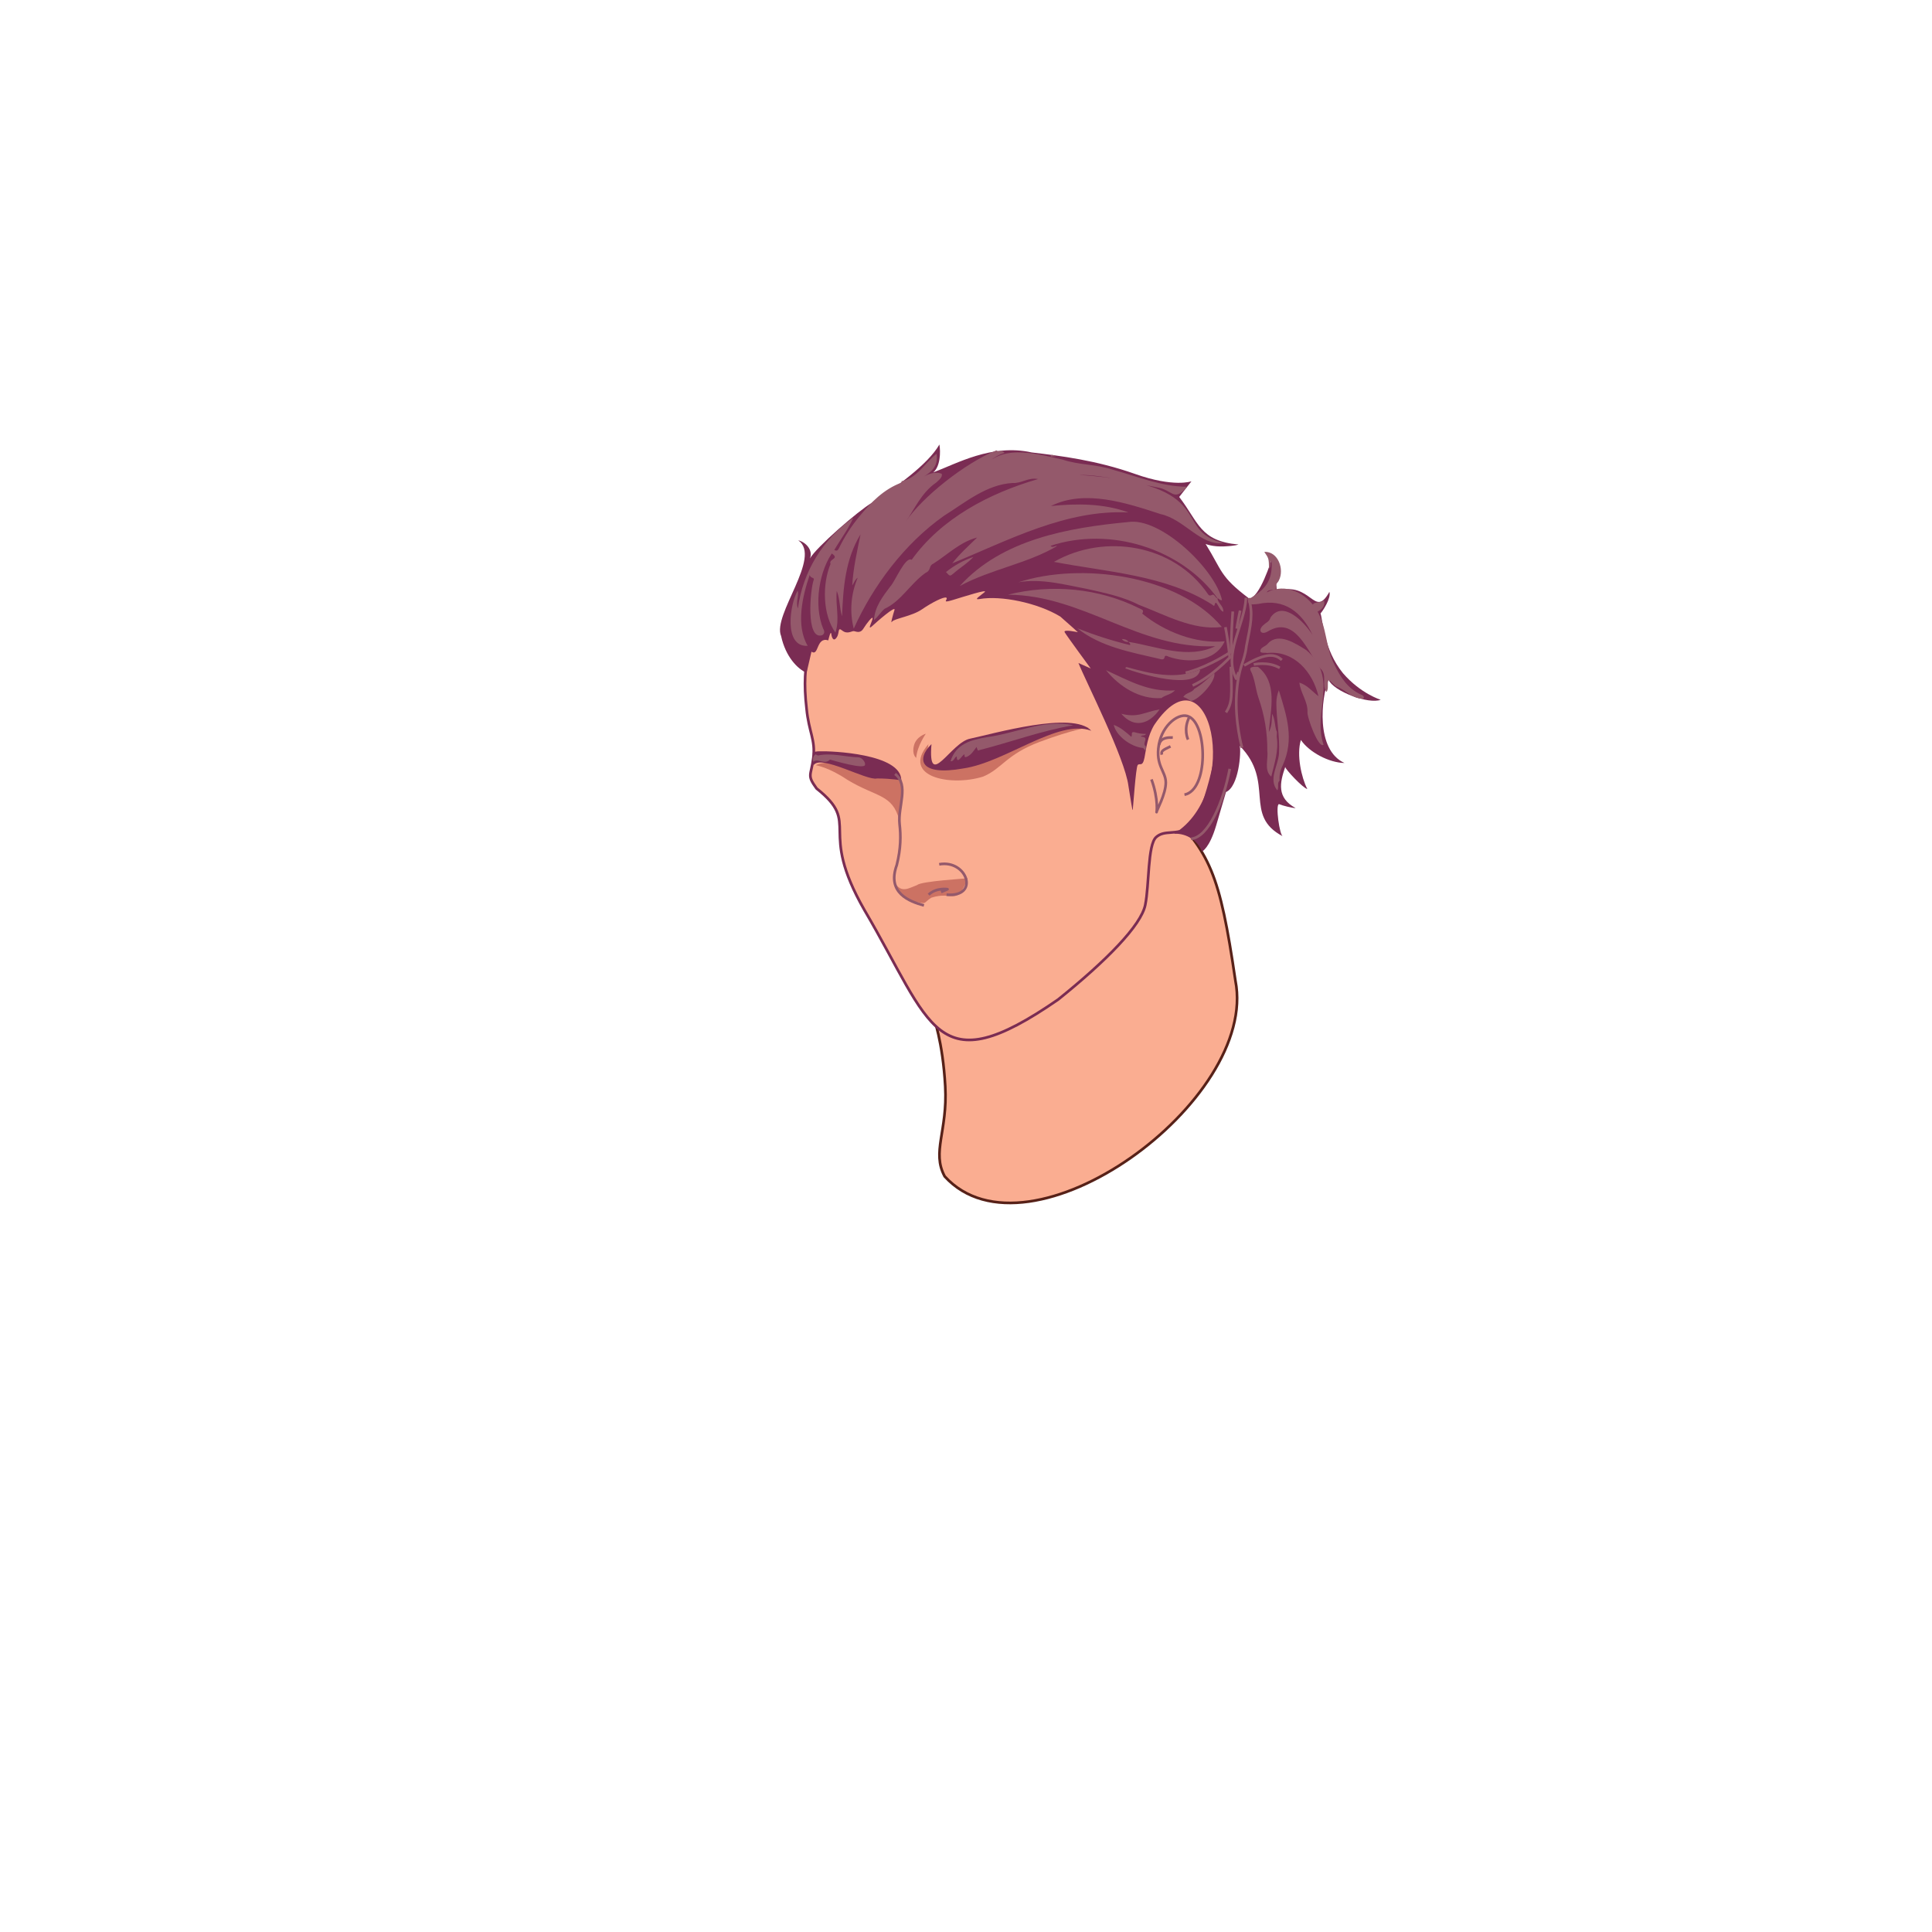 <svg xmlns="http://www.w3.org/2000/svg" xml:space="preserve" id="图层_1" x="0" y="0" style="enable-background:new 0 0 1024 1024" version="1.1" viewBox="0 0 1024 1024"><style>.st4{fill:#cc7263}.st5{fill:#7a2c53}.st6{fill:#94596b}.st7{fill:none;stroke:#94596b;stroke-width:1.417;stroke-linejoin:round;stroke-miterlimit:10}</style><path d="M654.8 519.8c-8.4-57.4-13.5-68-37.7-92-7.6 5.7-25.1 22.6-29.7 29l-92.7 82s5 13 6.3 37c1.3 24-7.3 34.7-.3 47.7 44.5 48.9 166.6-40.2 154.1-103.7z" style="fill:#faad91;stroke:#572118;stroke-width:1.417;stroke-linejoin:round;stroke-miterlimit:10"/><path d="M646.4 381.4c-.7-14.8-41.4-76.9-79.1-80.5-62.5-7-92.5-15.7-131.1 18.6-5.6 20.6-11.8 29.5-8.7 56.1 1.2 12.5 4.8 16.4 3.6 26.1-1.2 9.7-3.6 8.9 1.7 16.2 24.3 19.3.1 20.4 25.4 64.5 36.1 61.4 37.3 92.5 102.6 47.4 25.9-20.8 44-39.4 46.2-50.1 2.2-10.7 1.2-31.9 5.8-36 4.6-4.1 10.2-.7 17.7-5.1 7.5-4.4 16.6-42.5 15.9-57.2z" style="fill:#faad91;stroke:#7a2c53;stroke-width:1.417;stroke-linejoin:round;stroke-miterlimit:10"/><path d="M613.1 430.2c0 .1-.1.2-.1.3s.1 0 .1-.3z" style="fill:#00d010"/><path d="M630.4 380c-4.9-2.7-14.2 3.9-16.1 14.9-2 11.5 4.1 14 3.7 20.9l-.9.5-6.6-3c3.3 9 2.9 15.6 2.8 17.1.1-.2.2-.5.4-1 .9.2 8.2-2.5 15.5-8.3 1.7-.6 5.2-2.9 7.7-11.8 3.2-12.3-1.7-26.7-6.5-29.3z" style="fill:#faad91"/><path d="M474.3 467.8c3.3 5.8 7.3 3 11.8 1.3 2.1-2.1 26.9-3.5 26.8-3.6-5.9 15.4-7.3 6.4-19.3 10.3-4.3 2.8-2.3 3.3-6.8 2.5-6.8-.1-12.4-5.8-12.5-10.5zM453.5 404.6c-7.9-1.4-18.2-.8-21.1 1 0 0 6.8 1 16.7 7.7 15.5 9.4 23.9 7.4 27.6 21.5 3.5-26.3 2.9-21.3-23.2-30.2zM552.6 386.9c-10.9 3.1-28.3 8.9-35.1 12.1-8.7 4.1-20.5 11.6-26.1 4.8-.5-2.7.7-9.4.7-9.4-14.8 17.2 11.6 22.7 29 17.2 9.9-4.1 12.3-11.8 30-18.4s26.1-7.7 26.1-7.7-13.7-1.7-24.6 1.4zM484.4 395.2c-1.2 4.8 1.2 6.5 1.2 6.5.5-6.3 5.1-12.8 5.1-12.8s-5.1 1.4-6.3 6.3z" class="st4"/><path d="M493.7 394.4c-2 25 10.3-1 20.5-2.9 12-2.5 54.6-14.9 64.2-4.2-17.6-6.5-45.4 16.8-67.9 20-23.3 4.2-24.8-5.1-16.8-12.9zM431.2 405.6c3.8-6 28.3 8.4 33.6 7 7.8 0 12.9 1 12.9 1 .1-14.2-37.3-15.6-43.2-15.4-3.9 0-3.7 1.2-3.7 1.2l.4 6.2z" class="st5"/><path d="M711.8 356.8c-10.3-12.7-10.5-27.3-11.9-31.7 1-.9 5.8-8.2 4.7-11.4-8.1 14.6-9.4-6-27.9-.5 0 0 0-.8-.5-7s-2.1-10.4-2.1-10.4c.1.5-6.7 21.9-12.2 21.3-15.5-11.7-14-14.5-22.9-28.8 0 0 3.6 1.6 9.9 1.3 6.3-.3 7.5-1 7.5-1-20.5-1.8-21.1-11.9-31.4-25.2l6.5-8.3s-9.3 3.4-29.9-3.9c-20.6-7.3-39.7-9.6-54.8-11.4-21.3-4.7-39.8 6-52.2 10.6 3.8-3 4-10.9 3.3-14.8-6 10.6-23.7 23.1-35.8 30.9-7.2 4.2-29.7 23.8-32.8 29.5 1.8-4.6-2.5-8.8-6.2-9.6 12.7 8.8-13.9 39.6-9.1 50.7 2.4 11.1 8.8 17.5 13.5 19.5 1.3-5.7 2.6-11.2 2.6-11.2 4 2.7 2.4-8 8.9-6 0 0 1.3-5.7 1.6-3.4s1.3 4.2 2.9 1.8c1.6-2.4.3-5.7 2.9-3.6s4.9.3 6 .3 3.4 1.6 5.2-1.3c1.8-2.9 4.9-6.8 4.9-5.5s-3.1 6.8-.3 4.2c2.8-2.6 12.7-11.2 11.9-8.6-.8 2.6-2.3 7.8-1.3 6.2s10.6-2.9 15.8-6.5 11.9-7 13-6.2c1.1.8-2.9 3.1 3.1 1.3s19.5-6.2 17.1-4.2c-2.4 2-6 4.2-2.6 3.6 11.3-2 30.8 2 42.8 9.3 6.2 5.4 9.3 8.3 9.3 8.3s-8-1.8-7 0 13.8 19.2 13.8 19.2l-6.5-2.9c3.8 9.6 24.7 50.5 26.5 65.2 1.3 7.5 2.1 14 2.3 12.5s1.6-22.3 2.6-23.6c1-1.3 2.6 1.3 3.6-3.9s1.6-11.4 5.2-17.4c29.5-43.6 47.1 35 10.5 57.7 6.8-.3 12.6 3.8 14.8 9.4 0 0 3.9-1.6 7.5-13.8 3.6-12.2 5.2-17.7 5.2-17.7 6.8-2.9 8.1-21.1 7.3-24.5 19 19.4 1.5 36.8 22.9 48-1.8-.3-4.1-17-2.1-17.1 1.8.8 7.1 2.1 8.8 2.1-10.1-5.5-8.4-13.4-5.5-21.8 0 1.2 9.5 11.3 11.7 11.7-3.1-6-5.8-18.1-3.4-26 4.4 6.5 15 12.1 23.1 12.2-15.4-7-12.3-34.4-8.5-44.2 2.7 6.3 21.4 13.2 27.7 10.7 0 0-10.6-3.2-20-14.1z" class="st5"/><path d="M442.2 291.5c1.3.7 1.9.3 2.5-1 2.9-6 6.5-11.6 10.8-16.8 6.2-7.5 12.9-14.4 22.3-17.9.2-.1.1-.6-.1-.7 8.4-1.6 12.2-9.5 18.7-14.6 1.5 9.5-7 11.7-12.9 15.8 4.3-2.7 10.4-7.3 15.6-5.2.7 1.8-1.7 3.5-2.8 4.6-8.2 5.6-11.8 14.7-16.2 20.7 8.7-12.9 31.2-30.9 48-37.7 1.2 1.1 3-.6 4.3 1.3-5.8 1.8-9.9 5.8-13.3 10.6 9.8-16.2 29.1-10.3 44.1-7 8.6 2.9 17.8 2.4 26.4 5.3 13.2 3.6 25.7 9 39.6 9.1-6.8 7.8-7.3 2.5-14.5.6-13.9-2.7-29.2-6.9-42.8-6.9 75.8 5.1 48.2 29.3 76.6 36.1-12.1 1.7-20.8-12.6-33.3-15.3-18.1-5.9-40.2-13.3-58.2-4.3 13.8-1.4 28-1.4 41.1 3.4-33.1-1.6-63.5 14.7-93.4 27 4-5.1 8.6-9.2 13.2-13.7-9 2.3-15.7 9.1-23.3 13.9-2.5 1.1-.9 3.4-4 4.8-8 5.6-12.9 15-21.8 19.1-2 1.7-3.4 4.2-5.6 6 .4-7 4.6-12.5 8.7-17.9 2.4-2.4 7.9-16.1 11.3-14.1 15.7-21.9 40.9-35.2 67-42.8-5.3-1-8.7 2.4-13.6 2.1-13.8.8-25.1 10.4-36.3 17.4-21 14.8-37.7 37.3-47.8 59.8-2.3-9-1.5-18.5 2.1-27-1.6 1.1-1.9 2.8-2.9 4.1.5-9.2 2.6-18.1 4.4-27.1-8.1 13.3-9.2 28.3-9.8 43.4-1.4-4.2-1-8.8-2.8-13.4-.8 7.9 1.7 14.5-.7 22.1-6.9-9.6-7-25.9-2.6-36.4-1.2-2.8 5.3-2.6.4-5.7-.2-1.3.3-1.9 1.6-1.7zM661.8 319.6c-2.3-3.9 13.8-4.4 12.1-22.4-1 1.3 0 3.1-1.3 4.2-.1-5.4-.1-5.4-2.5-8.9 7.3-.4 10.8 9.3 7.7 15.2-.5 1.2-2.3 2.1-1.2 3.8-1.1 2-4.1.3-5.2 2.5 10-5.3 21 .3 26.5 9.4s4.6 19.5 9.2 28.5c3.3 6.9 7.2 13.2 14.6 16.4.9.4 1.3.7 1.1 2-5.9.4-9.4-4.6-14-6.2-1.9-.7-2.8-2.8-4.7-3.7-.8 2.2.3 4.4-1 6.4-2.9-3.7.7-9.1-3.4-12.6-6.7-9.1-13.4-28.1-27.6-19.6-4 2.4-5.6-.9-2.2-3.5 1.2-1.2 2.8-1.5 3.5-3.8 6.6-9.6 18.2 2.7 22.3 9.3-5.7-12.2-15-19.5-28.8-16.5-1.8.1-3.5.7-5.1-.5z" class="st6"/><path d="M556.9 242c.1-.3.1-.5.1-.8.9-.2 1.9 0 2.6.6l-2.7.2zM607.3 398c-.7-.4-.9-1.5-1.8-1.6-6.3-.7-13.9-6.4-15.2-12.2 3.8 1.4 6.5 3.9 9.3 6.3.8-.8-.6-2.9 1.8-2.4 1.9.6 4 .9 6 .9-.7 1.3-2 .3-2.8 1.4 5.2.3.3 3.4 2.7 5.2v2.4zM598.2 340.2c14.9 2.4 31.4 9.4 45.9 2.3-40.5 1.8-69.8-27.1-109.9-27.3 23.1-5.8 48.2-3.5 69.6 7.2 1 .6 2.9.7 1.6 2.8 11.6 9.5 28.3 16.2 43.7 14.7-5 11.1-19.4 11.7-29.6 8.2-3.9-2-.5 2.5-5 1.1-15-3.5-31.1-6.3-43.5-16.2 9.1 3.6 18.4 6.6 27.9 8.9.5-1-.6-1.1-.7-1.7z" class="st6"/><path d="M645.3 317.1c-19.2-26.5-57.1-38.2-88.5-27.8 1.2 1.3 2.4-.2 3.5.1-15.4 9.2-35.4 12.4-51.6 21.2 22.3-24.7 57.5-30.9 89.2-33.9 17.2-2.8 46.3 25.1 49.8 41.4-1.2.2-1.6-.9-2.4-1z" class="st6"/><path d="M539.8 308.6c32.8-10.7 84.7-4 107.8 23.7-15.1 2-30-6.4-43.9-11.7-8.6-4.4-18-6.3-27.3-8.4-12.1-2.3-24.3-5.7-36.6-3.6z" class="st6"/><path d="M645.3 317.1c.1 2.6 3.3 4 3.1 7.1-2.2-.2-3.8-7.3-4.6-3.7-.2 1.2-1 .2-1.4-.1-24.7-15.7-55.7-17.2-83.8-22.6 27-15.4 63.6-9.2 81.5 16.9.5.8 1 1.3 2.3.6 1.3-.7 1.6 1.6 2.9 1.8zM442.2 291.5c-8.2 10.5-11 29.3-5.9 41.7.8 1.3.9 2.7-.6 3.5-8.8 2.7-6.2-24.6-4.4-29.4.5-1.4-2-.7-2.1-2.7-3.9 11.4-7.5 26.9-1.1 37.7-12.9.8-9.5-22.1-5.3-29.3.8 3-1.2 5.9.1 9.5 2.6-19.5 13.3-36.9 29.4-48.1-2.7 6.1-6.8 11.4-10.1 17.1zM615.6 370c-11.5.8-22.3-6-29.4-14.8 11.8 5.4 22.8 11.8 36.6 10.7-2.3 2.4-5.2 2.4-7.2 4.1zM635.4 355.1h.7c-2.1 11.1-32.1 2-39.6-.8.1-1 .8-.7 1.2-.6 12.3 3.4 25.3 6.6 37.7 1.4zM594.3 378.3c8.9 2.3 12.2-.9 20.3-2.3-5.4 7.8-13.5 10.3-20.3 2.3zM501.4 303.2c4.3-3.5 9.2-6.2 14.5-8-3.1 3.4-7.1 5.7-10.6 8.8-1.8 1.5-1.8 1.5-3.9-.8zM598.2 340.2c-1.4.2-2.8-.4-3.6-1.5 1.4-.1 2.7.4 3.6 1.5zM671.7 346.1c-1.2-.3-2.5.2-3.6-.5-.7-2.5 2.9-2.9 4-4.6 5.6-6 14.7.1 20.3 3.6 17.6 15.1 3.1 32.1 9.1 50.1-2.6 2.4-9-14.9-8.5-17.5.1-5.6-3.7-9.9-4.3-15.4 4.2 1.3 6.6 4.5 10.1 7.2-3-12.9-13-24.4-27.1-22.9zM676.7 390.6c1.1 7.2-1.2 13.9-2.9 21-4-3.3-1.5-9.2-2.1-13.6.1-9.6-1.5-19.1-4.7-28.2-1.6-4.7-1.8-9.9-4.2-14.5-.9-2.3 2.6-1.8 3.9-1.9 10.7 8.4 6.7 22.6 5.8 34.6 1.8-3.4 1.5-6.2 1.7-9.7 1.6 2.7 1.4 6.1 2.3 9 .6.7.1 2.2.2 3.3z" class="st6"/><path d="M676.5 372.5c0-2.3.5-4.6 1.3-6.7 4.2 13.7 8.4 25.9 2 40-1.2 2.4-1.8 5.2-1.6 7.9-1.5 1.5-.2 3.5-1.2 5.2-4.9-5.8.5-13.1.9-19.6.5-8.7-1.4-18-1.4-26.8zM695.6 321.3c.3-2.9 4.2-1.3 6.2-3.1.7 3.6-1.6 4.9-3.9 6.3-1-.9-1.4-2.3-2.3-3.2zM432.3 399.8c.5.2 1 .7 1.4.6 7.2-1.5 14.2.8 21.3 1 1.6 0 3.7 2.3 3.5 3.8.3 3-16.7-2.1-18.6-2.6-2.9 3-6.1-.9-8.9 1.1-.3-2 .1-3.1 1.3-3.9zM633 365.1c4-2.2 7.1-5.5 10.6-8.3 1.1 3.9-8 14.1-12.4 14.8-1.2-.9-2.6-1.7-4-2.2 1.4-2.4 4.5-2.1 5.8-4.3zM507.1 400.9c-1.5.7-1.3 2.6-3.3 2.6 2.8-9.3 11-11.4 19.4-12.8 15.1-2 30.4-9.7 45.7-6.3-17.4 3-33.3 9-49.9 13.2-.6.5-.8.3-1.4-1.7-1.6 2.1-2.8 4.2-5.1 5.2s-.5-2.1-1.8-1-3.6 5.1-3.6.8z" class="st6"/><path d="M631.3 444.6c9.1-.8 17.1-19.2 20.5-37.1M658.3 396.3s-3.9-13.8-2.9-28.6 4.2-16.4 5.2-25.2c2.4-11.9 3.6-17.1 1.3-25.5" class="st7"/><path d="M660.4 316.8c-.7 14.5-12.2 29.7-5.2 42.9l1.3-3.4" class="st7"/><path d="M652.4 353.4c.5 15.3.8 19-2.6 24.2M649.5 332.4c1.6 8.3 2.3 16.1 2.3 16.1s-10.1 10.6-19.7 14.8" class="st7"/><path d="M653.4 324.1c-1 13.8-.8 21.3-.8 21.3-14 9.1-24.2 11.2-24.2 11.2M657.3 323.6c-1 4.7-1.8 9.6-1.8 9.6M659.4 352.7c9.9-5.7 15.6-7 20-2.9" class="st7"/><path d="M678.3 354c-6.2-3.6-13.8-1.8-13.8-1.8M610.3 413.1c3.9 10.7 2.7 18.1 2.7 17.3 0-.8 4.9-9.5 4.9-15.6s-5.6-9-3.7-20c1.9-11 11.2-17.6 16.1-14.9 9.6 4.6 10.3 38.8-2.5 41.3" class="st7"/><path d="M630.4 380c-3.4 6.6-.7 12-.7 12M621.6 390.9c-6.1-.2-6.8 2.2-7.3 3.9M620.4 395.6c-4.1 2-5.1 2.4-4.6 4.4M474.4 410.2c7.6 5.9 1.4 17.4 2.4 26.6.7 6.1.7 12.9-1.5 21.7-5.4 14.8 6.7 19.3 14.4 21.4M492.2 474.2c4.1-3.9 10-2.9 10-2.9l-3.4 1.5" class="st7"/><path d="M501.7 474.2c17.8 1.5 10.9-18.8-3.9-16.1" class="st7"/></svg>